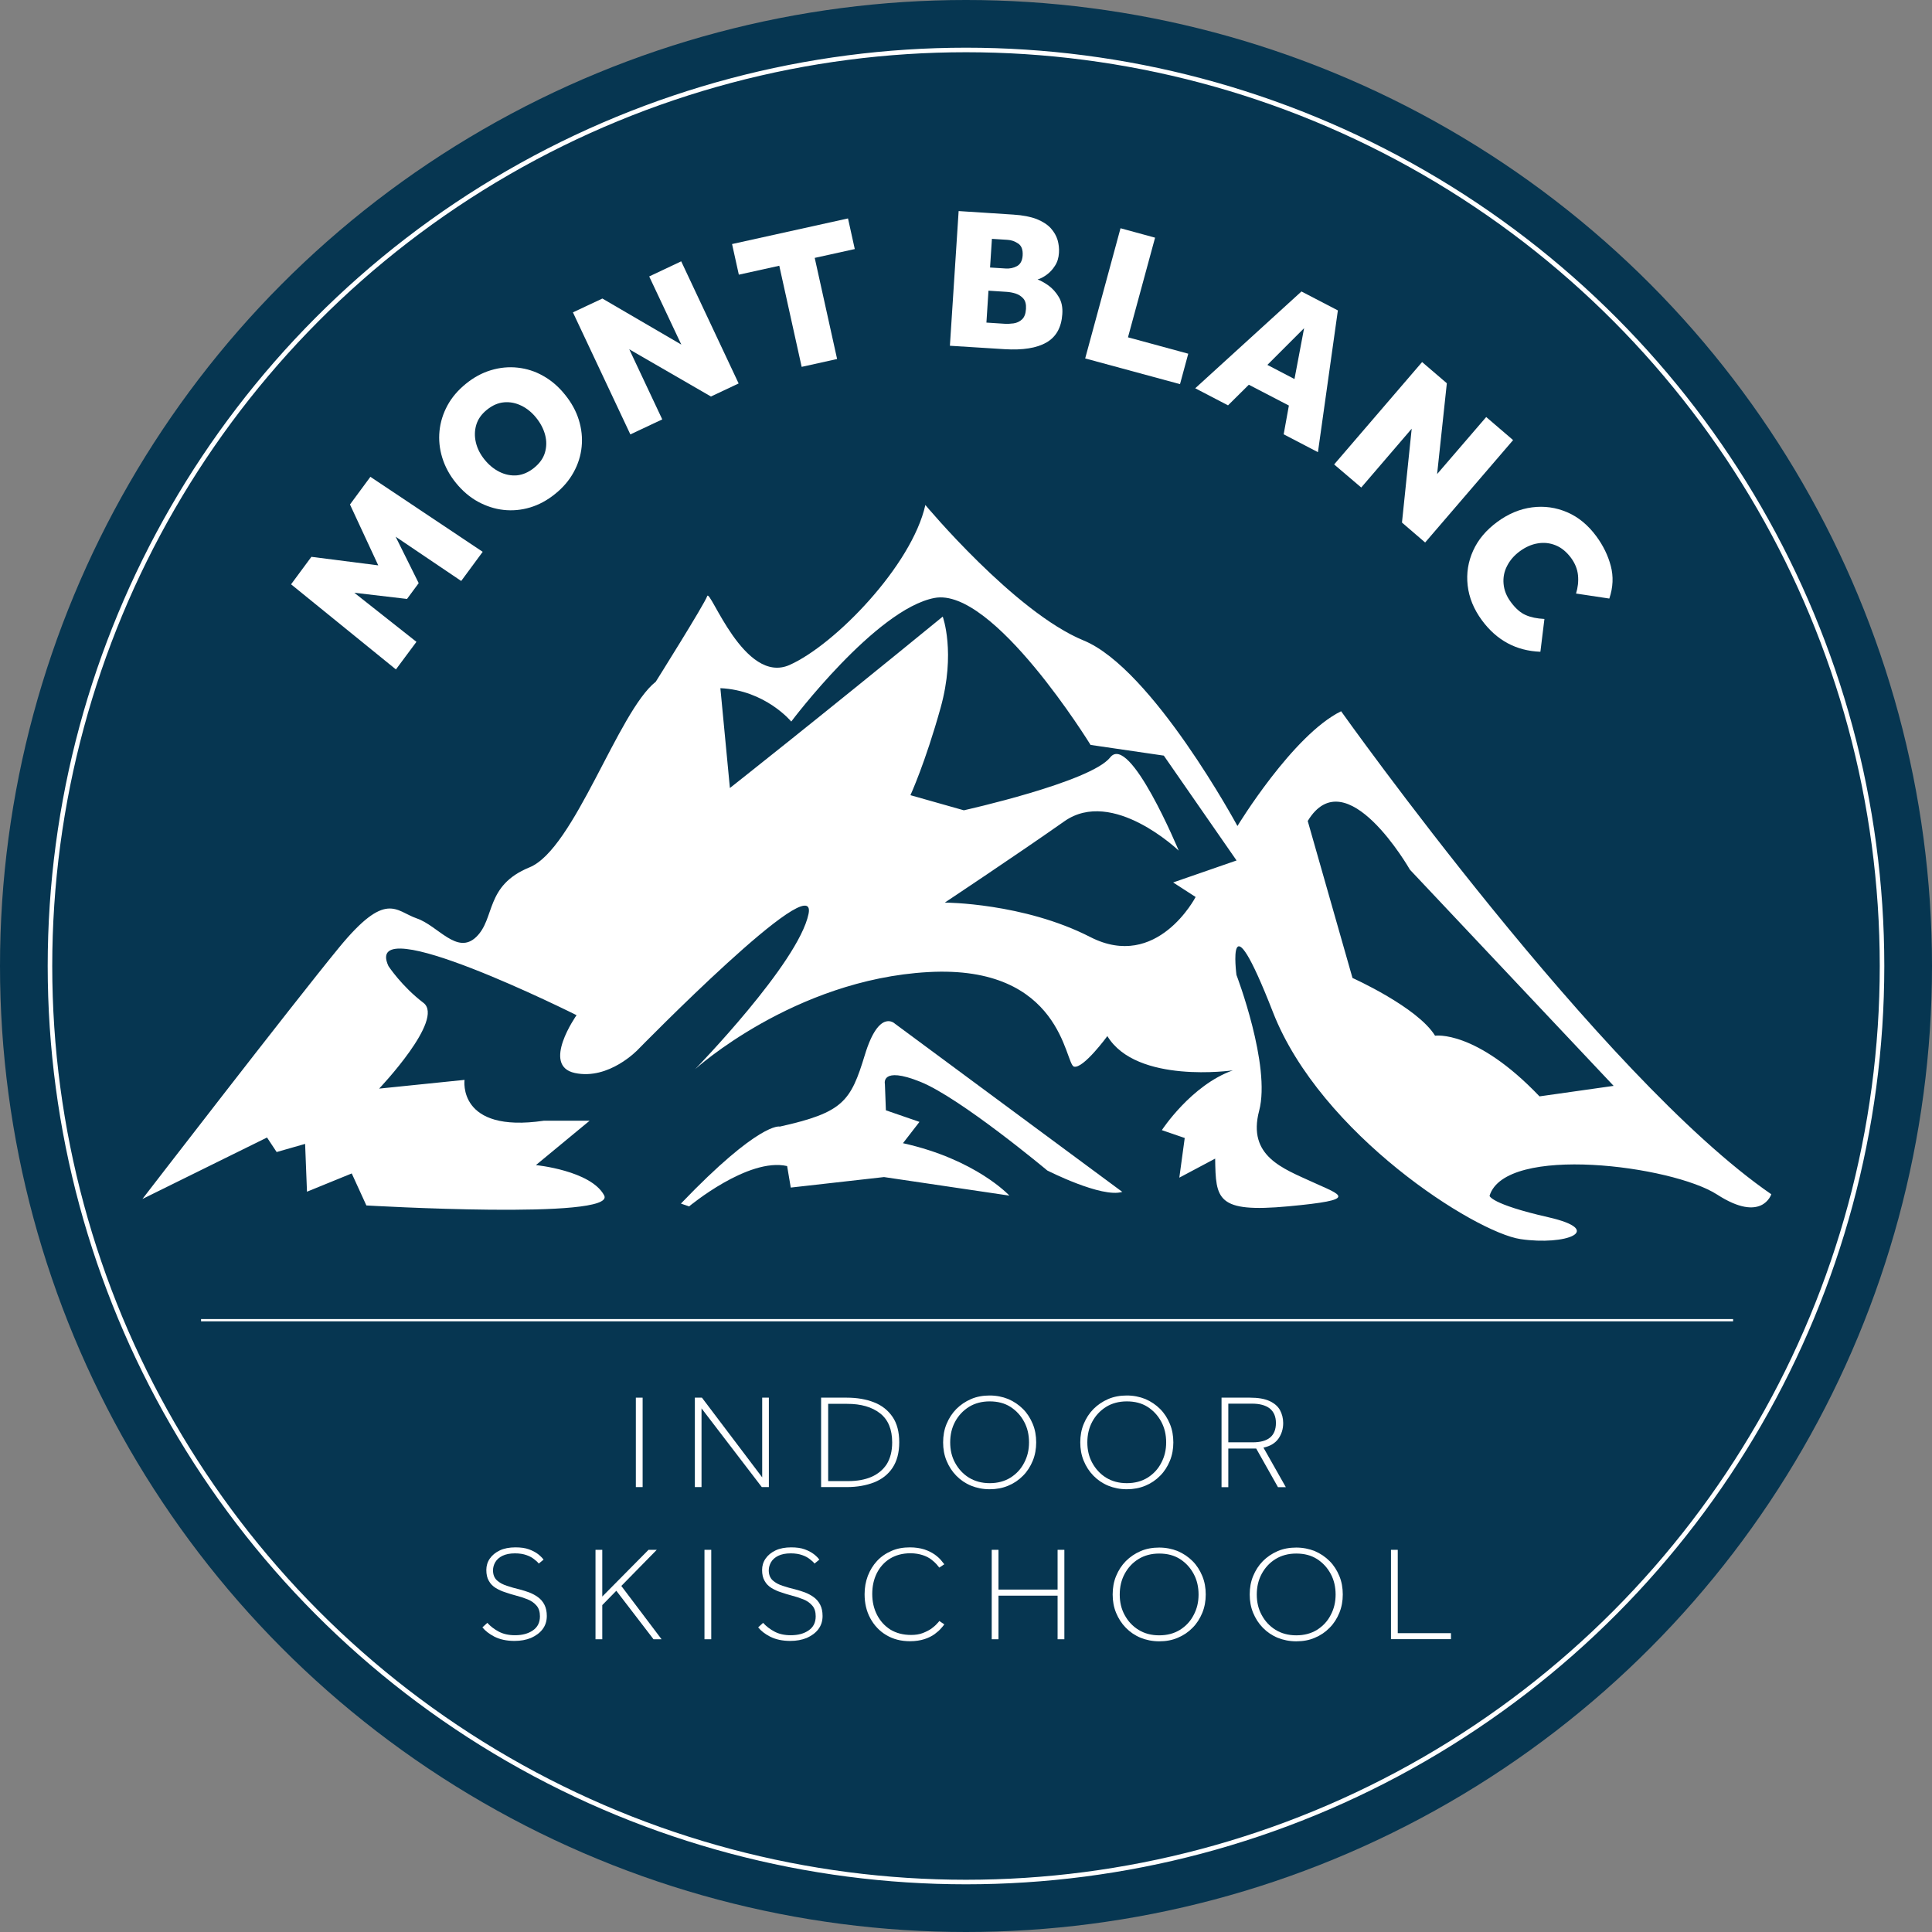 <?xml version="1.0" encoding="utf-8"?>
<!-- Generator: Adobe Illustrator 25.4.1, SVG Export Plug-In . SVG Version: 6.00 Build 0)  -->
<svg version="1.1" id="Layer_1" xmlns="http://www.w3.org/2000/svg" xmlns:xlink="http://www.w3.org/1999/xlink" x="0px" y="0px"
	 viewBox="0 0 1968 1968" style="enable-background:new 0 0 1968 1968;" xml:space="preserve">
<rect x="0" y="0" width="1968" height="1968" fill="#808080" stroke="none"/>
<style type="text/css">
	.st0{fill:#063651;}
	.st1{fill:none;stroke:#FFFFFF;stroke-width:4.631;stroke-miterlimit:10;}
	.st2{fill:#FFFFFF;}
	.st3{fill:none;stroke:#FFFFFF;stroke-width:2.315;stroke-miterlimit:10;}
</style>
<circle class="st0" cx="984" cy="984" r="984"/>
<circle class="st1" cx="984" cy="984" r="933.1"/>
<g>
	<path class="st2" d="M1804.3,1216.5c-173.3-119.2-438.2-492-438.2-492c-49.3,24.2-105.6,116.9-105.6,116.9s-86.5-160.2-156.7-189
		s-161.2-138-161.2-138c-13.8,61.6-91.9,142.2-138.2,162.9s-81.1-78.3-84-70.1c-2.8,8.2-52.4,87.2-52.4,87.2
		c-38.4,30.2-83,170.5-128.6,189.1c-45.6,18.6-34.7,52.1-54.3,70.9c-19.5,18.8-38.9-11.5-60.6-18.9c-21.7-7.5-31-29-79.3,29.9
		s-200.1,255.9-200.1,255.9l126.9-62.6l9.8,14.8l29-8.3l1.9,48.7l45.6-18.6l14.9,32.6c0,0,255.8,15,242.2-10.3s-69.5-30.8-69.5-30.8
		l54.7-45.2H554c-88.4,13-80.8-41.6-80.8-41.6l-87,8.9c0,0,67.2-70.6,45.1-87.4s-35.6-37.4-35.6-37.4c-27.8-59.9,191.6,50,191.6,50
		s-36.4,51.5-1.7,58.9s64.1-23.7,64.1-23.7S834,880.8,823.6,931s-115.5,158.1-115.5,158.1s100.4-91.2,237.3-98.9
		s139.2,93.8,148.6,96.3s34-31.1,34-31.1c29.7,49.1,127.8,34.9,127.8,34.9c-42.5,15.1-72.3,60.9-72.3,60.9l23.3,8l-5.5,40.4
		l36.5-19.4c0.6,41.4,1.4,55.4,74.6,48.6s54.2-11.1,24.4-24.8c-29.8-13.7-66.4-26.3-54.2-72.5c12.2-46.1-23.1-138.4-23.1-138.4
		s-11.3-86.3,37.2,38s206,224.3,252.2,231.1c46.1,6.8,87-8.9,28.2-22.3s-59.8-21.8-59.8-21.8c16.1-52.8,186.1-30.8,231.8-1.3
		C1794.9,1246.4,1804.3,1216.5,1804.3,1216.5z M1195,898.9l22.9,14.8c0,0-39.2,75.7-107.3,40.8c-68.1-34.9-148.2-35.1-148.2-35.1
		s72.6-48.2,121.8-82.8s116.5,29.9,116.5,29.9s-49.9-120.2-69.8-95s-149.1,53.9-149.1,53.9L927.4,810c0,0,15-32.6,30.7-88.9
		c15.7-56.4,2.2-93,2.2-93C830.4,734.3,743.5,802.7,743.5,802.7L733.8,701c45.9,2.1,72.2,34,72.2,34s86-114.5,145.9-125.9
		s159,149.7,159,149.7l74.6,10.9l74.1,106.8L1195,898.9z M1568.2,1116.8c-65.1-68.2-106.4-61.8-106.4-61.8
		c-17.9-29.1-84.1-58.8-84.1-58.8l-45.6-159.9c39-64.4,104.1,49.6,104.1,49.6l207.5,220.2L1568.2,1116.8z"/>
	<path class="st2" d="M693.6,1226l8.3,2.9c0,0,60.2-50.2,99.9-41.1l3.7,21.9l95-10.7l127.7,18.9c0,0-33.9-36.9-108.4-53.4l16.8-21.7
		l-34.2-11.8l-1-26.7c0,0-4.7-18.8,36.2-2.3s129.2,90.3,129.2,90.3s55.5,28.3,76.4,21.8l-231.7-171.4c0,0-16-15.8-30.5,31.8
		c-14.5,47.6-22.1,58.7-86.7,73.1C794.3,1147.4,773.6,1142.6,693.6,1226z"/>
</g>
<line class="st3" x1="204.8" y1="1344.8" x2="1765.4" y2="1344.8"/>
<g>
	<path class="st2" d="M403.3,681.9l-106.8-86.7l20.7-28l68.1,8.7l-28.8-62l20.8-28.2l114.4,76.4l-21.9,29.7L403,546.7l23.5,47.3
		l-11.9,16.1l-53.7-6.3l63.3,50L403.3,681.9z"/>
	<path class="st2" d="M565.5,503.1c-8,6.5-16.5,11.1-25.5,13.8s-18.1,3.5-27.1,2.5c-9.1-1-17.8-3.9-26.1-8.4
		c-8.3-4.6-15.7-10.9-22.3-19c-6.6-8.1-11.2-16.7-14-25.8c-2.8-9.1-3.7-18.1-2.8-27.2c0.9-9,3.6-17.7,8.1-26s10.8-15.6,18.8-22.1
		s16.5-11.1,25.5-13.8c9-2.7,18.1-3.6,27.2-2.6c9.1,1,17.8,3.7,26,8.4c8.3,4.6,15.7,11,22.2,19.1c6.6,8.1,11.3,16.7,14.1,25.7
		s3.8,18.1,2.9,27.3c-0.9,9.1-3.6,17.8-8.2,26.1C579.8,489.3,573.5,496.7,565.5,503.1z M544,476.6c5.7-4.6,9.4-9.8,11.1-15.6
		c1.7-5.8,1.8-11.8,0.2-17.9s-4.6-11.9-9-17.4s-9.4-9.6-15.1-12.4c-5.7-2.8-11.5-4-17.6-3.5c-6.1,0.5-11.9,3-17.6,7.6
		c-5.6,4.5-9.2,9.7-10.9,15.5c-1.7,5.8-1.8,11.8-0.3,18s4.5,12,8.9,17.4s9.5,9.6,15.2,12.4c5.7,2.8,11.6,4,17.7,3.5
		C532.6,483.6,538.4,481.1,544,476.6z"/>
	<path class="st2" d="M642.1,442.5l-58.5-124.3l30-14.1L694,351l-32.7-69.4l32.6-15.4l58.5,124.4l-28.2,13.3L641,355.8l33.6,71.4
		L642.1,442.5z"/>
	<path class="st2" d="M816.6,373.7l-22.8-103l-41.2,9.1l-6.9-31.2l118.1-26.1l6.9,31.2l-40.8,9l22.8,103L816.6,373.7z"/>
	<path class="st2" d="M967.6,352.2l8.9-137.2l55.7,3.6c9.7,0.6,17.7,2.2,23.9,4.6c6.2,2.5,10.9,5.6,14.3,9.3c3.3,3.7,5.6,7.7,6.9,12
		c1.2,4.3,1.7,8.6,1.4,13c-0.3,5.2-1.7,9.7-4.2,13.4c-2.4,3.8-5.3,6.8-8.5,9.1s-6.3,3.9-9.1,4.7c3.4,1.2,7.1,3.3,11.2,6.2
		c4.1,3,7.5,6.8,10.4,11.6c2.9,4.8,4.1,10.6,3.6,17.5c-0.9,13.6-6.3,23.2-16.2,28.9c-9.9,5.7-24.1,7.9-42.5,6.8L967.6,352.2z
		 M1004.8,328.6l18.5,1.2c2.9,0.2,6,0,9.2-0.4c3.3-0.5,6.1-1.8,8.5-4s3.8-5.7,4.1-10.7c0.3-4.7-0.6-8.2-2.7-10.6s-4.8-4.1-7.9-5.1
		c-3.2-1-6.2-1.5-9.1-1.7l-18.5-1.2L1004.8,328.6z M1008.5,272.5l15.8,1c4.2,0.3,8.1-0.5,11.6-2.4s5.4-5.5,5.8-10.7
		c0.4-5.9-1.1-10-4.5-12.3s-7-3.6-11-3.8l-15.8-1L1008.5,272.5z"/>
	<path class="st2" d="M1105.4,365.1l36-132.6l35.2,9.6L1149,343.6l61.4,16.7l-8.4,31L1105.4,365.1z"/>
	<path class="st2" d="M1217.5,395.5l108.2-98.6l37.1,19.3l-20.3,144.4l-34.9-18.2l5.3-29.3l-40.8-21.2l-21.2,21L1217.5,395.5z
		 M1291,371.7l27.6,14.4l9.8-51.8L1291,371.7z"/>
	<path class="st2" d="M1359,473.1l89.6-104.3l25.2,21.6l-9.9,92.5l50-58.1l27.4,23.5l-89.6,104.3l-23.6-20.3l9.9-95.6l-51.4,59.9
		L1359,473.1z"/>
	<path class="st2" d="M1573.2,630.5l-4.1,33.4c-24.7-0.9-44.6-11.7-59.6-32.1c-8.3-11.3-13.1-23.1-14.5-35.5s0.5-24.2,5.6-35.4
		c5.1-11.3,13.3-21,24.6-29.3c11.3-8.3,23.1-13.2,35.5-14.8s24.3,0.1,35.7,5c11.4,4.9,21.3,13.1,29.7,24.5
		c7,9.5,11.9,19.6,14.7,30.2c2.8,10.6,2.4,21.7-1.5,33.2l-33.9-5.1c1.9-6.2,2.6-12.4,2-18.6c-0.6-6.2-3-12.1-7-17.6
		c-4.6-6.2-9.8-10.5-15.7-12.9c-5.9-2.4-12-3.1-18.3-2c-6.3,1-12.3,3.7-18.1,7.9c-5.9,4.3-10.3,9.4-13.2,15.2
		c-3,5.8-4.1,11.9-3.5,18.3c0.6,6.4,3,12.5,7.4,18.4c4.8,6.5,9.8,10.9,15.1,13.2C1559.2,628.8,1565.6,630.1,1573.2,630.5z"/>
</g>
<g>
	<path class="st2" d="M647.7,1514.8v-91.1h6.9v91.1H647.7z"/>
	<path class="st2" d="M707.8,1514.8v-91.1h7.2l61.4,81.2v-81.2h6.8v91.1h-7.2l-61.4-80.2v80.2H707.8z"/>
	<path class="st2" d="M836.4,1514.8v-91.1h26.1c10.5,0,19.8,1.6,27.9,4.8c8,3.1,14.3,8.2,18.8,14.8s6.8,15.3,6.8,25.8
		s-2.3,19.2-6.8,26c-4.5,6.8-10.8,11.7-18.8,14.9c-8,3.1-17.3,4.8-27.9,4.8L836.4,1514.8L836.4,1514.8z M843.3,1508.7H864
		c9,0,16.9-1.4,23.7-4.3c6.6-2.9,11.9-7.3,15.6-13c3.6-5.9,5.5-13.2,5.5-22.1c0-13.3-4.1-23.2-12.3-29.6c-8.3-6.5-19.4-9.7-33.5-9.7
		h-19.4v78.7H843.3z"/>
	<path class="st2" d="M1008.1,1517c-6.9,0-13.2-1.3-18.9-3.6c-5.8-2.4-10.8-5.8-15.1-10.2c-4.3-4.4-7.5-9.4-9.9-15.2
		c-2.4-5.8-3.5-12-3.5-18.7c0-6.8,1.1-13,3.5-18.8c2.4-5.8,5.6-10.8,9.9-15.2c4.3-4.3,9.3-7.7,15.1-10.2c5.8-2.5,12.2-3.6,18.9-3.6
		c6.9,0,13.2,1.3,18.9,3.6c5.8,2.5,10.8,5.9,15.1,10.2s7.5,9.4,9.9,15.2c2.4,5.8,3.5,12,3.5,18.8c0,6.6-1.1,12.8-3.5,18.7
		c-2.4,5.8-5.6,10.9-9.9,15.2c-4.3,4.4-9.3,7.8-15.1,10.2C1021.3,1515.8,1015,1517,1008.1,1517z M1008.1,1510.8
		c8.2,0,15.2-1.9,21.2-5.6c6-3.8,10.7-8.8,13.9-15.1c3.4-6.3,5-13.3,5-20.8c0-7.8-1.6-14.8-5-21.1c-3.4-6.3-8-11.3-13.9-15.1
		c-6-3.8-13-5.6-21.2-5.6c-8,0-15.1,1.9-21.1,5.6c-6,3.8-10.7,8.8-14.1,15.1s-5,13.3-5,21.1c0,7.7,1.6,14.6,5,20.8s8,11.3,14.1,15.1
		C993.1,1508.9,1000.1,1510.8,1008.1,1510.8z"/>
	<path class="st2" d="M1147.8,1517c-6.9,0-13.2-1.3-18.9-3.6c-5.8-2.4-10.8-5.8-15.1-10.2c-4.3-4.4-7.5-9.4-9.9-15.2
		c-2.4-5.8-3.5-12-3.5-18.7c0-6.8,1.1-13,3.5-18.8c2.4-5.8,5.6-10.8,9.9-15.2c4.3-4.3,9.3-7.7,15.1-10.2c5.8-2.5,12.2-3.6,18.9-3.6
		c6.9,0,13.2,1.3,18.9,3.6c5.8,2.5,10.8,5.9,15.1,10.2s7.5,9.4,9.9,15.2c2.4,5.8,3.5,12,3.5,18.8c0,6.6-1.1,12.8-3.5,18.7
		c-2.4,5.8-5.6,10.9-9.9,15.2c-4.3,4.4-9.3,7.8-15.1,10.2C1160.9,1515.8,1154.7,1517,1147.8,1517z M1147.8,1510.8
		c8.2,0,15.2-1.9,21.2-5.6c6-3.8,10.7-8.8,13.9-15.1c3.4-6.3,5-13.3,5-20.8c0-7.8-1.6-14.8-5-21.1s-8-11.3-13.9-15.1
		c-6-3.8-13-5.6-21.2-5.6c-8,0-15.1,1.9-21.1,5.6c-6,3.8-10.7,8.8-14.1,15.1s-5,13.3-5,21.1c0,7.7,1.6,14.6,5,20.8s8,11.3,14.1,15.1
		C1132.7,1508.9,1139.7,1510.8,1147.8,1510.8z"/>
	<path class="st2" d="M1244.3,1514.8v-91.1h28.9c8.3,0,14.9,1.1,19.9,3.4s8.5,5.3,10.7,9.2c2.1,3.9,3.3,8.3,3.3,13.3
		c0,5.9-1.6,11.2-4.8,15.8c-3.3,4.6-8.3,7.7-15.3,9.2l22.8,40.3h-8l-22.2-39.4h-28.4v39.4H1244.3z M1251.2,1469.2h24.8
		c15.8,0,23.7-6.5,23.7-19.7c0-6.5-2.1-11.4-6.3-14.8c-4.3-3.3-10.3-4.9-18.2-4.9h-24v39.4H1251.2z"/>
	<path class="st2" d="M491.4,1657.7l5-4.6c3.3,3.6,7.2,6.6,11.8,9c4.6,2.4,10,3.6,16.4,3.6c7.4,0,13.4-1.6,18.2-4.9
		c4.8-3.3,7.2-8,7.2-14.4c0-4.5-1.1-8.2-3.5-10.9c-2.4-2.8-5.4-4.9-9.2-6.4c-3.8-1.5-7.7-2.8-11.7-3.8c-3.6-1-7.3-2-10.8-3.3
		c-3.6-1.1-6.8-2.6-9.8-4.4c-2.9-1.8-5.3-4.1-7-7.2c-1.8-3-2.6-6.7-2.6-11.2c0-4.1,1.1-8,3.5-11.5c2.4-3.5,5.8-6.3,10.2-8.4
		s9.8-3.1,15.9-3.1c5.4,0,10,0.6,13.8,2c3.8,1.4,6.8,3,9.3,4.9c2.4,1.9,4.3,3.8,5.6,5.6l-4.9,4c-1.1-1.5-2.8-3-4.8-4.5
		c-2-1.6-4.5-3-7.7-4.1c-3.1-1.1-7-1.8-11.7-1.8c-5.3,0-9.5,0.9-12.8,2.5c-3.3,1.6-5.8,3.9-7.3,6.5c-1.5,2.6-2.3,5.4-2.3,8.3
		c0,4.4,1.4,7.8,4,10.2c2.6,2.4,6.1,4.3,10.3,5.6c4.1,1.4,8.4,2.6,12.7,3.6c3.4,0.9,6.6,1.9,9.9,3.1c3.3,1.3,6.3,2.9,9,4.9
		s4.9,4.5,6.5,7.7s2.4,6.9,2.4,11.4c0,5.3-1.5,9.8-4.4,13.6c-2.9,3.8-6.9,6.6-11.8,8.8c-5,2-10.5,3-16.7,3c-8,0-14.9-1.5-20.6-4.4
		C498.5,1664.5,494.2,1661.2,491.4,1657.7z"/>
	<path class="st2" d="M606.6,1669.8v-91.1h6.9v47.6l47.1-47.6h8.4l-36.1,36.8l41,54.3h-8.2l-37.9-49.4l-14.3,14.6v34.8h-6.9V1669.8z
		"/>
	<path class="st2" d="M717.6,1669.8v-91.1h6.9v91.1H717.6z"/>
	<path class="st2" d="M772.3,1657.7l5-4.6c3.3,3.6,7.2,6.6,11.8,9c4.6,2.4,10,3.6,16.4,3.6c7.4,0,13.4-1.6,18.2-4.9
		c4.8-3.3,7.2-8,7.2-14.4c0-4.5-1.1-8.2-3.5-10.9c-2.4-2.8-5.4-4.9-9.2-6.4c-3.8-1.5-7.7-2.8-11.7-3.8c-3.6-1-7.3-2-10.8-3.3
		c-3.6-1.1-6.8-2.6-9.8-4.4c-2.9-1.8-5.3-4.1-7-7.2c-1.8-3-2.6-6.7-2.6-11.2c0-4.1,1.1-8,3.5-11.5c2.4-3.5,5.8-6.3,10.2-8.4
		s9.8-3.1,15.9-3.1c5.4,0,10,0.6,13.8,2c3.8,1.4,6.8,3,9.3,4.9c2.5,1.9,4.3,3.8,5.6,5.6l-4.9,4c-1.1-1.5-2.8-3-4.8-4.5
		c-2-1.6-4.5-3-7.7-4.1c-3.1-1.1-7-1.8-11.7-1.8c-5.3,0-9.5,0.9-12.8,2.5c-3.3,1.6-5.8,3.9-7.3,6.5c-1.5,2.6-2.3,5.4-2.3,8.3
		c0,4.4,1.4,7.8,4,10.2s6.1,4.3,10.3,5.6c4.1,1.4,8.4,2.6,12.7,3.6c3.4,0.9,6.6,1.9,9.9,3.1c3.3,1.3,6.3,2.9,9,4.9s4.9,4.5,6.5,7.7
		c1.6,3.1,2.4,6.9,2.4,11.4c0,5.3-1.5,9.8-4.4,13.6c-2.9,3.8-6.9,6.6-11.8,8.8c-5,2-10.5,3-16.7,3c-8,0-14.9-1.5-20.6-4.4
		C779.3,1664.5,775.1,1661.2,772.3,1657.7z"/>
	<path class="st2" d="M956.8,1651.2l5.1,3.4c-0.6,0.9-1.6,2.3-3.3,4.1c-1.6,1.9-3.8,3.8-6.6,5.9c-2.8,2-6.3,3.8-10.4,5.1
		s-9,2.1-14.7,2.1c-9.2,0-17.2-2.1-24.2-6.3c-6.9-4.1-12.3-9.9-16.2-17.1c-3.9-7.2-5.8-15.3-5.8-24.5c0-6.7,1.1-12.8,3.3-18.7
		c2.3-5.8,5.3-10.8,9.4-15.2c4-4.3,8.9-7.7,14.7-10.2c5.6-2.5,11.9-3.6,18.8-3.6c5.6,0,10.5,0.8,14.7,2.1c4.1,1.4,7.5,3.1,10.4,5.1
		c2.8,2,5,4,6.6,5.9c1.6,1.9,2.6,3.3,3.3,4.1l-5.1,3.4c-0.6-0.8-1.5-1.9-2.8-3.4c-1.3-1.5-3.1-3.1-5.4-4.9c-2.4-1.8-5.3-3.3-8.7-4.4
		s-7.7-1.9-12.4-1.9c-8.2,0-15.1,1.9-21,5.5c-5.8,3.6-10.3,8.7-13.4,14.9c-3.1,6.3-4.6,13.3-4.6,21.1c0,7.8,1.6,14.8,4.8,21.1
		s7.7,11.3,13.6,15.1c5.9,3.6,12.9,5.5,21.2,5.5c4.5,0,8.4-0.6,11.8-1.9c3.4-1.3,6.3-2.8,8.7-4.4c2.4-1.8,4.3-3.4,5.6-4.9
		C955.3,1653.1,956.3,1652,956.8,1651.2z"/>
	<path class="st2" d="M1010.2,1669.8v-91.1h6.9v40.5h60.2v-40.5h6.9v91.1h-6.9v-44.4h-60.2v44.4H1010.2z"/>
	<path class="st2" d="M1180.8,1671.9c-6.9,0-13.2-1.3-18.9-3.6c-5.8-2.4-10.8-5.8-15.1-10.2c-4.3-4.4-7.5-9.4-9.9-15.2
		c-2.4-5.8-3.5-12-3.5-18.7c0-6.8,1.1-13,3.5-18.8c2.4-5.8,5.6-10.8,9.9-15.2c4.3-4.3,9.3-7.7,15.1-10.2c5.8-2.5,12.2-3.6,18.9-3.6
		s13.2,1.3,18.9,3.6c5.8,2.5,10.8,5.9,15.1,10.2s7.5,9.4,9.9,15.2c2.4,5.8,3.5,12,3.5,18.8c0,6.6-1.1,12.8-3.5,18.7
		c-2.4,5.8-5.6,10.9-9.9,15.2c-4.3,4.4-9.3,7.8-15.1,10.2C1193.9,1670.8,1187.7,1671.9,1180.8,1671.9z M1180.8,1665.8
		c8.2,0,15.2-1.9,21.2-5.6c6-3.8,10.7-8.8,13.9-15.1c3.4-6.3,5-13.3,5-20.8c0-7.8-1.6-14.8-5-21.1c-3.4-6.3-8-11.3-13.9-15.1
		c-6-3.8-13-5.6-21.2-5.6c-8,0-15.1,1.9-21.1,5.6s-10.7,8.8-14.1,15.1c-3.4,6.3-5,13.3-5,21.1c0,7.7,1.6,14.6,5,20.8
		c3.4,6.3,8,11.3,14.1,15.1C1165.7,1663.9,1172.7,1665.8,1180.8,1665.8z"/>
	<path class="st2" d="M1320.4,1671.9c-6.9,0-13.2-1.3-18.9-3.6c-5.8-2.4-10.8-5.8-15.1-10.2c-4.3-4.4-7.5-9.4-9.9-15.2
		c-2.4-5.8-3.5-12-3.5-18.7c0-6.8,1.1-13,3.5-18.8c2.4-5.8,5.6-10.8,9.9-15.2c4.3-4.3,9.3-7.7,15.1-10.2s12.2-3.6,18.9-3.6
		s13.2,1.3,18.9,3.6c5.8,2.5,10.8,5.9,15.1,10.2s7.5,9.4,9.9,15.2c2.4,5.8,3.5,12,3.5,18.8c0,6.6-1.1,12.8-3.5,18.7
		c-2.4,5.8-5.6,10.9-9.9,15.2c-4.3,4.4-9.3,7.8-15.1,10.2C1333.6,1670.8,1327.3,1671.9,1320.4,1671.9z M1320.4,1665.8
		c8.2,0,15.2-1.9,21.2-5.6c6-3.8,10.7-8.8,13.9-15.1c3.4-6.3,5-13.3,5-20.8c0-7.8-1.6-14.8-5-21.1c-3.4-6.3-8-11.3-13.9-15.1
		c-6-3.8-13-5.6-21.2-5.6c-8,0-15.1,1.9-21.1,5.6s-10.7,8.8-14.1,15.1s-5,13.3-5,21.1c0,7.7,1.6,14.6,5,20.8
		c3.4,6.3,8,11.3,14.1,15.1C1305.3,1663.9,1312.4,1665.8,1320.4,1665.8z"/>
	<path class="st2" d="M1416.9,1669.8v-91.1h6.9v84.9h54.2v6.1H1416.9z"/>
</g>
</svg>
